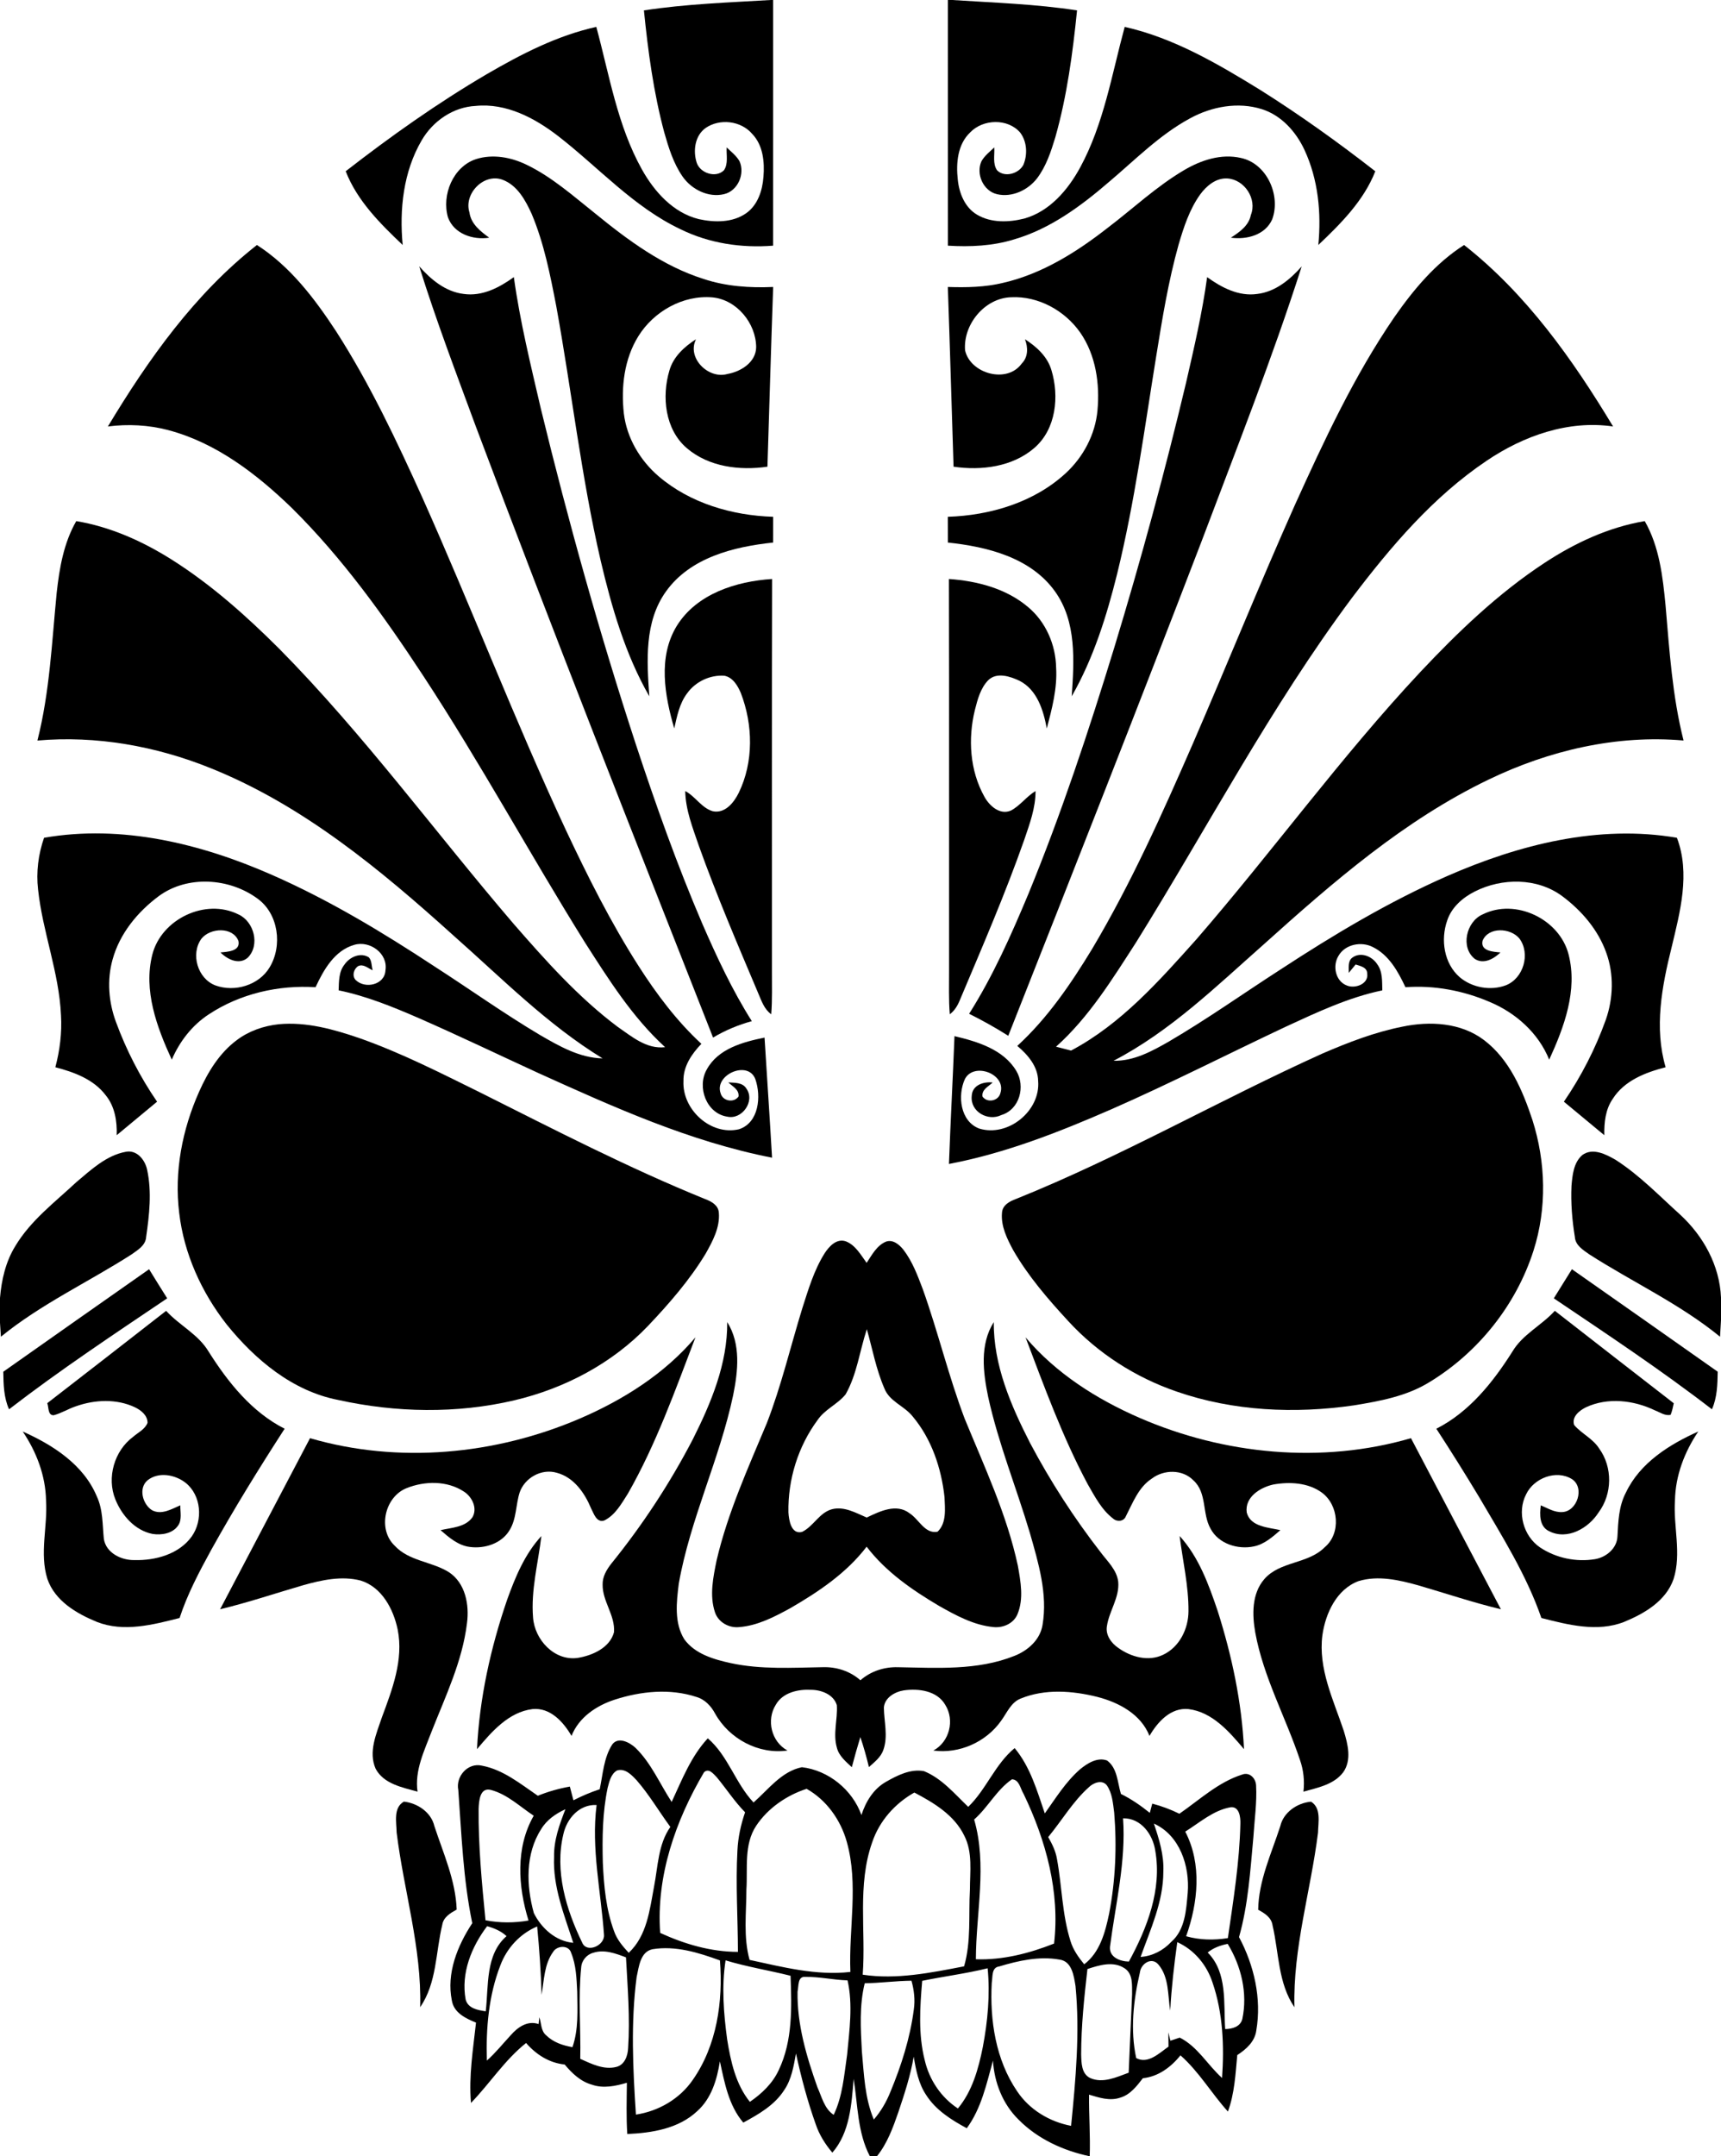 <?xml version="1.0" encoding="UTF-8" ?>
<!DOCTYPE svg PUBLIC "-//W3C//DTD SVG 1.1//EN" "http://www.w3.org/Graphics/SVG/1.1/DTD/svg11.dtd">
<svg width="575pt" height="720pt" viewBox="0 0 575 720" version="1.1" xmlns="http://www.w3.org/2000/svg">
<g id="#000000ff">
<path fill="#000000" opacity="1.00" d=" M 257.52 0.00 L 258.31 0.00 C 258.30 27.34 258.32 54.69 258.30 82.03 C 247.74 82.87 236.92 81.26 227.38 76.55 C 211.70 69.14 200.03 55.93 186.51 45.46 C 178.68 39.41 169.14 34.34 158.93 35.37 C 151.40 35.73 144.61 40.44 140.88 46.87 C 134.76 57.32 133.41 69.93 134.54 81.81 C 127.00 74.64 119.35 67.06 115.50 57.18 C 130.57 45.48 146.18 34.41 162.66 24.75 C 174.15 18.07 186.16 11.87 199.23 8.98 C 203.59 25.04 206.26 41.88 214.47 56.58 C 218.63 64.02 224.91 71.06 233.49 73.17 C 238.69 74.31 244.67 74.40 249.23 71.25 C 253.16 68.53 254.74 63.62 255.08 59.05 C 255.49 54.06 254.95 48.46 251.29 44.68 C 247.53 40.30 240.48 39.49 235.76 42.73 C 232.14 45.30 231.48 50.44 232.80 54.41 C 234.01 57.86 239.21 59.55 241.89 56.84 C 243.39 54.63 242.62 51.74 242.79 49.22 C 244.29 50.68 246.03 51.99 247.08 53.84 C 248.98 58.04 246.51 63.77 241.91 64.83 C 236.66 66.08 231.07 63.27 228.06 58.96 C 225.00 54.55 223.40 49.35 221.94 44.24 C 218.36 30.91 216.52 17.18 215.14 3.47 C 229.16 1.33 243.38 0.84 257.52 0.00 Z" />
<path fill="#000000" opacity="1.00" d=" M 316.69 0.00 L 318.14 0.00 C 332.06 0.91 346.05 1.34 359.85 3.47 C 358.40 17.73 356.51 32.02 352.59 45.84 C 351.14 50.61 349.55 55.50 346.51 59.52 C 343.46 63.49 338.13 66.00 333.15 64.85 C 328.52 63.81 325.99 58.07 327.91 53.85 C 328.95 52.00 330.68 50.68 332.19 49.22 C 332.37 51.74 331.59 54.65 333.13 56.87 C 335.64 59.38 340.37 58.02 341.92 55.04 C 343.37 51.60 343.14 47.23 340.81 44.22 C 336.67 39.48 328.47 39.72 324.18 44.18 C 319.92 48.18 319.39 54.47 320.00 59.95 C 320.45 64.48 322.34 69.26 326.42 71.68 C 331.13 74.48 337.05 74.28 342.21 72.98 C 350.71 70.59 356.80 63.42 360.88 55.94 C 368.80 41.37 371.47 24.81 375.77 8.98 C 392.15 12.67 406.83 21.28 420.99 29.99 C 434.30 38.36 447.10 47.53 459.50 57.19 C 455.62 67.06 447.99 74.65 440.46 81.81 C 441.50 71.10 440.43 59.95 435.86 50.11 C 433.04 44.03 428.17 38.54 421.63 36.46 C 413.65 33.93 404.83 35.56 397.60 39.52 C 387.45 45.00 379.32 53.32 370.59 60.69 C 361.21 68.77 350.94 76.39 338.90 79.91 C 331.74 82.14 324.15 82.49 316.70 82.03 C 316.68 54.69 316.70 27.34 316.69 0.00 Z" />
<path fill="#000000" opacity="1.00" d=" M 159.08 53.12 C 164.68 51.35 170.81 52.51 175.99 55.04 C 184.47 59.14 191.55 65.48 198.87 71.29 C 209.81 80.21 221.46 88.85 235.08 93.15 C 242.56 95.63 250.49 96.17 258.32 95.82 C 257.61 115.82 257.04 135.82 256.41 155.83 C 247.14 157.19 236.79 155.91 229.46 149.63 C 222.16 143.37 221.04 132.42 223.67 123.66 C 225.00 119.07 228.65 115.77 232.55 113.27 C 229.37 119.56 236.75 126.73 243.07 124.87 C 247.53 124.09 252.58 120.96 252.64 115.92 C 252.58 107.94 246.17 100.08 238.05 99.30 C 228.21 98.44 218.43 103.97 213.29 112.25 C 208.53 119.88 207.47 129.25 208.43 138.04 C 209.41 146.21 213.84 153.71 220.04 159.03 C 230.59 168.05 244.63 172.13 258.32 172.56 C 258.31 175.42 258.30 178.29 258.31 181.16 C 245.17 182.54 230.60 186.15 222.50 197.51 C 215.23 207.63 216.11 220.72 216.94 232.50 C 208.89 218.48 204.36 202.80 200.68 187.16 C 194.19 159.13 191.00 130.49 185.85 102.22 C 183.83 91.79 181.77 81.24 177.63 71.41 C 175.56 66.86 172.84 61.86 167.89 60.01 C 161.62 57.72 154.86 64.72 156.85 70.94 C 157.36 74.80 160.53 77.24 163.45 79.37 C 158.04 80.21 151.70 78.11 149.68 72.61 C 147.49 65.12 151.36 55.63 159.08 53.12 Z" />
<path fill="#000000" opacity="1.00" d=" M 395.70 56.76 C 401.33 53.46 408.03 51.24 414.58 52.74 C 423.27 54.57 428.01 65.26 425.05 73.25 C 422.70 78.51 416.52 80.08 411.25 79.37 C 414.09 77.52 417.23 75.38 417.92 71.79 C 420.08 66.40 415.76 59.91 410.05 59.59 C 406.24 59.38 403.08 62.07 400.96 64.97 C 397.41 69.94 395.50 75.84 393.79 81.64 C 390.37 93.83 388.33 106.34 386.32 118.82 C 382.38 143.12 379.14 167.58 373.27 191.52 C 369.75 205.68 365.35 219.78 358.07 232.50 C 358.87 220.71 359.76 207.61 352.48 197.48 C 344.37 186.15 329.81 182.54 316.69 181.16 C 316.69 178.29 316.69 175.42 316.67 172.56 C 330.83 172.10 345.44 167.77 356.03 158.04 C 361.92 152.63 365.93 145.10 366.67 137.10 C 367.49 128.13 366.14 118.58 360.91 111.04 C 355.77 103.71 346.93 98.81 337.88 99.25 C 329.02 99.47 321.74 108.34 322.44 116.99 C 324.18 124.77 336.45 128.24 341.36 121.40 C 343.56 119.19 343.50 116.01 342.45 113.28 C 346.33 115.76 349.96 119.05 351.30 123.62 C 353.94 132.34 352.86 143.25 345.63 149.53 C 338.31 155.90 327.89 157.20 318.59 155.83 C 317.95 135.82 317.38 115.82 316.68 95.82 C 322.86 96.02 329.12 95.92 335.16 94.44 C 348.14 91.45 359.66 84.22 370.04 76.11 C 378.57 69.64 386.43 62.20 395.70 56.76 Z" />
<path fill="#000000" opacity="1.00" d=" M 36.05 142.40 C 49.55 119.97 65.07 98.10 85.84 81.81 C 96.99 88.96 105.14 99.72 112.31 110.65 C 123.55 128.15 132.45 147.01 141.01 165.92 C 157.50 202.74 171.94 240.45 189.00 277.02 C 196.33 292.60 204.07 308.05 213.37 322.58 C 219.38 331.96 226.13 340.96 234.34 348.54 C 231.09 351.91 228.22 356.12 228.35 361.00 C 227.90 370.48 237.47 379.30 246.92 377.06 C 253.59 374.86 254.37 366.07 252.37 360.34 C 249.94 353.88 238.62 358.83 240.75 365.00 C 241.42 367.67 245.14 368.39 246.75 366.14 C 247.02 363.80 244.74 362.79 243.34 361.42 C 245.48 361.57 248.14 361.38 249.40 363.53 C 252.35 367.69 247.92 373.97 242.99 372.86 C 236.02 371.81 232.78 362.99 236.12 357.14 C 239.88 350.17 248.23 347.92 255.44 346.46 C 256.27 359.83 257.18 373.19 257.95 386.56 C 230.63 381.23 205.09 369.70 179.88 358.30 C 166.63 352.21 153.47 345.90 140.11 340.04 C 131.38 336.24 122.50 332.61 113.14 330.68 C 113.25 327.74 113.15 324.50 115.10 322.07 C 116.80 319.56 120.47 317.87 123.25 319.68 C 124.28 320.83 124.08 322.56 124.52 323.97 C 122.98 323.36 121.46 321.76 119.69 322.58 C 118.18 323.51 117.53 325.87 118.84 327.24 C 121.97 330.31 128.54 328.87 128.78 324.03 C 129.71 318.39 123.61 313.97 118.40 315.48 C 111.79 317.34 108.13 323.82 105.43 329.64 C 93.02 328.84 80.19 331.81 69.77 338.69 C 64.19 342.33 60.01 347.75 57.39 353.83 C 52.41 342.99 47.84 330.74 50.90 318.72 C 53.92 306.88 68.64 299.83 79.66 305.33 C 84.89 307.68 86.96 315.60 82.77 319.78 C 79.91 322.29 75.96 320.36 73.67 318.03 C 75.96 317.80 80.42 317.66 79.66 314.17 C 77.77 309.38 70.27 309.78 67.33 313.40 C 63.56 318.52 66.03 326.82 72.01 329.05 C 78.41 331.37 86.49 328.99 90.06 323.04 C 94.47 315.80 93.07 305.07 85.98 300.01 C 76.61 293.14 62.62 292.19 53.06 299.21 C 45.95 304.49 39.98 311.75 37.61 320.40 C 35.69 327.24 36.29 334.63 38.75 341.26 C 42.20 350.65 46.81 359.61 52.48 367.86 C 47.98 371.59 43.49 375.32 38.99 379.05 C 39.14 374.37 38.37 369.43 35.31 365.70 C 31.28 360.37 24.72 357.98 18.49 356.36 C 20.00 350.71 20.72 344.85 20.38 339.02 C 19.74 324.70 14.23 311.19 12.72 297.01 C 12.04 291.18 12.80 285.27 14.72 279.74 C 40.66 275.22 67.13 281.69 90.86 292.13 C 109.96 300.51 127.87 311.32 145.26 322.76 C 157.01 330.33 168.40 338.46 180.42 345.60 C 186.87 349.32 193.66 353.25 201.33 353.40 C 182.88 342.13 167.63 326.61 151.51 312.38 C 127.13 290.38 101.23 268.89 70.45 256.52 C 52.17 249.13 32.20 245.55 12.50 247.27 C 16.61 231.13 17.32 214.44 18.94 197.94 C 19.85 189.70 21.28 181.29 25.48 174.00 C 36.84 175.89 47.51 180.67 57.21 186.76 C 70.48 195.11 82.25 205.61 93.33 216.66 C 121.64 245.31 145.42 277.93 171.59 308.46 C 182.29 320.73 193.24 333.02 206.32 342.83 C 211.10 346.11 215.98 350.38 222.22 349.66 C 211.27 339.66 203.32 326.99 195.38 314.61 C 177.02 285.17 160.45 254.64 141.39 225.63 C 128.35 205.77 114.39 186.30 97.44 169.56 C 85.71 158.23 72.20 147.84 56.19 143.61 C 49.63 141.88 42.77 141.55 36.05 142.40 Z" />
<path fill="#000000" opacity="1.00" d=" M 465.90 105.84 C 472.30 96.67 479.64 87.88 489.16 81.81 C 509.92 98.10 525.44 119.98 538.94 142.40 C 523.97 140.21 509.00 145.54 496.71 153.84 C 478.77 165.89 464.60 182.60 451.65 199.69 C 424.57 236.00 403.49 276.23 379.61 314.61 C 371.66 326.91 363.84 339.65 352.83 349.50 C 354.50 349.93 356.18 350.36 357.86 350.79 C 374.55 341.95 387.27 327.56 399.70 313.68 C 425.13 284.36 447.93 252.81 474.48 224.45 C 487.10 211.04 500.51 198.15 515.97 188.00 C 526.14 181.31 537.44 176.03 549.52 174.00 C 554.41 182.54 555.54 192.49 556.47 202.10 C 557.77 217.23 558.75 232.49 562.49 247.26 C 540.09 245.29 517.50 250.58 497.37 260.30 C 469.19 273.83 445.37 294.54 422.30 315.27 C 406.43 329.29 391.01 344.35 372.05 354.20 C 378.85 354.33 384.92 350.99 390.63 347.72 C 403.36 340.27 415.39 331.73 427.78 323.75 C 445.63 312.08 464.02 301.08 483.59 292.49 C 507.50 282.02 534.11 275.24 560.27 279.74 C 564.81 291.69 561.32 304.50 558.48 316.39 C 555.24 329.38 552.63 343.20 556.50 356.36 C 549.82 358.07 542.71 360.80 538.85 366.89 C 536.37 370.43 535.94 374.85 536.01 379.05 C 531.50 375.32 527.01 371.58 522.51 367.86 C 528.31 359.39 533.03 350.19 536.50 340.54 C 539.03 333.36 539.28 325.31 536.66 318.11 C 533.93 310.45 528.41 304.03 521.94 299.22 C 513.57 293.02 501.77 293.09 492.70 297.70 C 488.66 299.74 484.95 302.98 483.51 307.39 C 481.27 313.77 482.43 321.74 487.72 326.31 C 491.86 329.80 498.00 330.89 503.08 329.01 C 509.01 326.72 511.42 318.45 507.64 313.37 C 504.68 309.79 497.31 309.40 495.34 314.11 C 494.51 317.62 499.01 317.81 501.32 318.03 C 499.11 320.16 495.72 322.10 492.75 320.19 C 487.86 316.33 489.90 307.73 495.33 305.34 C 506.34 299.82 521.06 306.87 524.08 318.70 C 527.16 330.72 522.58 342.98 517.60 353.83 C 514.00 344.91 506.41 338.17 497.64 334.52 C 488.84 330.75 479.14 328.93 469.57 329.64 C 467.12 324.42 464.08 318.90 458.70 316.24 C 454.87 314.24 449.39 315.28 447.19 319.18 C 445.14 322.49 446.17 327.66 450.05 329.09 C 452.75 330.19 457.28 328.59 456.80 325.12 C 456.79 322.96 454.54 322.58 452.93 322.05 C 452.35 322.75 451.19 324.16 450.61 324.86 C 450.72 323.17 450.22 321.01 451.77 319.80 C 454.50 317.72 458.40 319.25 460.11 321.92 C 462.01 324.43 461.74 327.72 461.84 330.69 C 450.58 333.03 440.12 337.97 429.74 342.75 C 410.25 351.92 391.06 361.73 371.33 370.39 C 353.82 378.02 335.89 385.08 317.05 388.65 C 317.58 374.42 318.35 360.20 318.90 345.97 C 326.56 347.79 335.25 350.39 339.55 357.57 C 342.68 362.76 340.67 370.49 334.56 372.32 C 330.08 374.53 324.11 371.19 324.66 365.96 C 324.81 362.31 328.58 361.11 331.65 361.45 C 330.25 362.82 327.91 363.80 328.26 366.16 C 329.88 368.40 333.60 367.64 334.25 364.97 C 336.29 358.58 325.29 354.50 322.36 360.35 C 319.87 365.84 320.82 374.43 327.16 376.83 C 336.75 379.79 347.69 370.96 346.85 360.93 C 346.77 356.07 343.40 352.20 339.89 349.23 C 350.00 339.97 357.79 328.53 364.87 316.88 C 377.90 295.00 388.32 271.71 398.50 248.41 C 410.01 221.87 420.84 195.05 432.62 168.64 C 442.41 147.06 452.46 125.43 465.90 105.84 Z" />
<path fill="#000000" opacity="1.00" d=" M 140.07 88.93 C 143.98 93.35 148.86 97.43 154.93 98.15 C 161.08 99.04 166.85 96.02 171.68 92.53 C 173.74 107.40 177.34 121.98 180.73 136.58 C 189.89 174.22 200.33 211.56 212.39 248.38 C 219.07 268.64 226.21 288.76 234.62 308.37 C 239.48 319.55 244.66 330.64 251.19 340.97 C 246.65 342.22 242.28 344.03 238.24 346.45 C 211.47 278.50 184.60 210.58 158.91 142.22 C 152.39 124.54 145.68 106.92 140.07 88.93 Z" />
<path fill="#000000" opacity="1.00" d=" M 434.91 88.95 C 425.00 119.91 412.99 150.14 401.53 180.55 C 380.33 235.79 358.63 290.84 336.87 345.86 C 332.64 343.18 328.27 340.74 323.79 338.51 C 331.75 325.94 337.81 312.29 343.55 298.59 C 354.61 271.68 363.77 244.03 372.29 216.22 C 381.19 186.99 389.21 157.49 396.28 127.77 C 398.95 116.10 401.70 104.41 403.31 92.54 C 408.14 96.03 413.91 99.05 420.07 98.15 C 426.13 97.43 431.01 93.36 434.91 88.95 Z" />
<path fill="#000000" opacity="1.00" d=" M 226.07 209.07 C 232.70 198.27 245.96 194.10 257.96 193.33 C 257.85 236.89 257.94 280.46 257.91 324.03 C 257.88 328.91 258.07 333.79 257.67 338.67 C 255.34 337.00 254.43 334.21 253.35 331.70 C 246.45 315.38 239.46 299.08 233.48 282.39 C 231.46 276.46 229.06 270.50 228.94 264.14 C 232.34 265.92 234.38 269.77 238.12 270.87 C 242.23 271.75 245.20 267.99 246.81 264.75 C 251.85 254.40 251.60 241.99 247.51 231.38 C 246.46 228.93 244.85 226.17 242.01 225.63 C 237.22 225.30 232.37 227.60 229.58 231.50 C 227.00 234.89 226.20 239.17 225.27 243.22 C 222.06 232.23 219.78 219.43 226.07 209.07 Z" />
<path fill="#000000" opacity="1.00" d=" M 317.04 193.33 C 326.44 193.99 336.14 196.48 343.46 202.68 C 349.41 207.62 352.73 215.28 352.86 222.96 C 353.28 229.87 351.48 236.62 349.74 243.24 C 348.61 237.17 346.54 230.35 340.63 227.32 C 337.48 225.83 333.01 224.34 330.16 227.14 C 327.58 229.82 326.61 233.56 325.72 237.06 C 323.36 246.66 324.02 257.34 328.92 266.07 C 330.58 269.08 334.09 272.25 337.75 270.65 C 340.87 269.01 342.95 265.94 345.98 264.14 C 346.01 269.77 344.01 275.10 342.23 280.36 C 335.86 298.47 328.23 316.09 320.77 333.76 C 320.02 335.64 319.00 337.44 317.33 338.67 C 316.92 333.79 317.12 328.89 317.09 324.00 C 317.05 280.44 317.15 236.89 317.04 193.33 Z" />
<path fill="#000000" opacity="1.00" d=" M 93.12 342.00 C 102.36 341.13 111.49 343.69 120.15 346.66 C 134.07 351.57 147.24 358.29 160.45 364.80 C 185.25 377.21 209.93 389.97 235.65 400.40 C 237.71 401.17 240.00 402.43 240.17 404.91 C 240.59 409.87 238.09 414.47 235.73 418.66 C 230.41 427.42 223.64 435.20 216.61 442.62 C 204.63 455.21 188.67 463.62 171.83 467.58 C 152.55 472.10 132.26 471.71 112.97 467.45 C 97.75 464.50 85.23 454.01 75.73 442.24 C 67.32 431.51 61.46 418.60 59.87 405.00 C 58.16 391.23 60.89 377.17 66.51 364.56 C 69.42 358.00 73.31 351.58 79.18 347.25 C 83.22 344.22 88.13 342.54 93.12 342.00 Z" />
<path fill="#000000" opacity="1.00" d=" M 468.51 342.82 C 477.70 340.88 488.09 341.43 495.82 347.29 C 504.36 353.76 508.71 364.08 511.99 373.95 C 516.48 388.02 516.88 403.47 512.36 417.58 C 506.55 435.78 493.85 451.64 477.54 461.53 C 469.92 466.23 460.96 467.86 452.26 469.27 C 432.57 472.12 412.05 471.21 393.15 464.66 C 379.38 459.95 366.75 451.85 356.90 441.11 C 350.12 433.77 343.52 426.12 338.51 417.43 C 336.46 413.62 334.38 409.43 334.77 404.99 C 334.90 402.40 337.30 401.13 339.43 400.35 C 374.54 386.25 407.40 367.32 441.84 351.78 C 450.45 348.07 459.28 344.65 468.51 342.82 Z" />
<path fill="#000000" opacity="1.00" d=" M 25.57 394.67 C 30.48 390.56 35.52 385.78 42.04 384.59 C 45.80 383.86 48.53 387.38 49.18 390.70 C 50.75 398.03 49.89 405.65 48.83 413.00 C 48.67 415.91 45.93 417.43 43.83 418.94 C 29.39 428.17 13.65 435.46 0.30 446.34 C 0.23 445.18 0.08 442.85 0.00 441.69 L 0.00 433.40 C 0.50 427.38 1.89 421.30 5.09 416.11 C 10.23 407.50 18.36 401.41 25.57 394.67 Z" />
<path fill="#000000" opacity="1.00" d=" M 528.67 385.67 C 532.14 383.14 536.53 385.41 539.76 387.26 C 547.75 392.37 554.37 399.28 561.38 405.60 C 569.13 412.75 574.54 422.55 575.00 433.23 L 575.00 440.83 C 574.90 442.66 574.79 444.50 574.68 446.34 C 561.31 435.42 545.52 428.14 531.06 418.88 C 528.98 417.40 526.34 415.86 526.17 413.01 C 525.25 407.38 524.79 401.64 525.05 395.95 C 525.36 392.35 525.75 388.18 528.67 385.67 Z" />
<path fill="#000000" opacity="1.00" d=" M 275.50 418.50 C 277.01 416.16 279.54 413.41 282.63 414.50 C 285.85 415.77 287.60 419.03 289.55 421.68 C 291.31 419.04 292.91 415.90 295.99 414.60 C 298.32 413.75 300.45 415.57 301.82 417.27 C 304.84 421.19 306.58 425.90 308.32 430.49 C 313.41 444.74 316.93 459.51 322.29 473.67 C 328.91 489.78 336.40 505.71 340.08 522.83 C 341.01 528.11 342.09 533.82 339.96 538.96 C 338.69 542.08 335.17 543.63 331.94 543.29 C 325.37 542.67 319.43 539.43 313.78 536.24 C 304.78 530.93 295.96 524.84 289.55 516.45 C 282.83 525.25 273.48 531.52 264.01 537.00 C 258.69 539.90 253.09 542.83 246.95 543.30 C 243.51 543.66 239.94 541.65 238.86 538.30 C 236.99 532.65 238.29 526.60 239.44 520.94 C 243.17 505.06 249.95 490.14 256.22 475.15 C 261.04 462.71 264.10 449.69 268.02 436.96 C 270.05 430.65 271.94 424.16 275.50 418.50 M 289.62 443.82 C 287.22 451.05 286.33 458.89 282.52 465.59 C 279.84 468.91 275.56 470.57 273.14 474.19 C 266.63 482.98 263.21 494.09 263.42 505.00 C 263.57 507.60 264.35 512.47 267.98 511.51 C 271.82 509.66 273.74 505.05 278.01 503.93 C 282.09 502.91 285.96 505.17 289.58 506.72 C 293.91 504.65 299.51 501.88 303.92 505.31 C 307.00 507.26 309.01 512.29 313.25 511.45 C 316.34 508.50 315.71 503.74 315.57 499.88 C 314.51 490.24 311.27 480.54 304.99 473.03 C 302.21 469.45 297.17 468.01 295.47 463.57 C 292.72 457.25 291.48 450.42 289.62 443.82 Z" />
<path fill="#000000" opacity="1.00" d=" M 1.10 458.03 C 17.34 446.62 33.54 435.16 49.81 423.80 C 51.80 427.05 53.82 430.29 55.86 433.52 C 38.02 445.54 20.07 457.43 3.02 470.57 C 1.25 466.62 1.17 462.27 1.10 458.03 Z" />
<path fill="#000000" opacity="1.00" d=" M 525.19 423.80 C 541.46 435.16 557.66 446.62 573.90 458.02 C 573.82 462.27 573.74 466.62 571.97 470.57 C 554.93 457.43 536.97 445.54 519.14 433.52 C 521.17 430.29 523.19 427.05 525.19 423.80 Z" />
<path fill="#000000" opacity="1.00" d=" M 15.79 468.53 C 29.05 458.28 42.28 448.01 55.50 437.70 C 59.95 442.57 66.28 445.54 69.72 451.34 C 76.19 461.57 84.10 471.49 95.10 477.06 C 86.52 490.32 78.21 503.76 70.54 517.57 C 66.53 524.89 62.60 532.31 60.00 540.26 C 51.08 542.52 41.36 545.07 32.41 541.58 C 25.59 538.79 18.36 534.57 15.83 527.21 C 13.14 518.66 15.96 509.71 15.38 500.98 C 15.22 492.71 12.18 484.78 7.59 477.99 C 17.67 482.49 27.89 489.02 32.32 499.60 C 34.42 504.05 34.22 509.03 34.69 513.81 C 35.41 518.54 40.51 521.00 44.90 520.92 C 51.91 521.11 59.83 518.97 64.08 513.00 C 67.87 507.62 67.28 499.29 61.99 495.10 C 58.49 492.38 53.00 491.36 49.32 494.26 C 46.17 496.88 47.64 502.22 50.74 504.24 C 53.92 505.98 57.32 503.89 60.24 502.63 C 60.21 504.89 60.89 507.46 59.46 509.45 C 57.61 512.09 53.95 512.65 50.97 512.19 C 45.07 511.03 40.71 506.01 38.54 500.65 C 35.59 493.38 38.20 484.40 44.49 479.75 C 46.16 478.30 48.43 477.27 49.29 475.10 C 49.32 472.60 47.11 470.87 45.06 469.89 C 38.93 467.00 31.67 467.34 25.38 469.56 C 22.83 470.40 20.53 471.88 17.93 472.56 C 15.91 472.60 16.33 469.86 15.79 468.53 Z" />
<path fill="#000000" opacity="1.00" d=" M 505.27 451.36 C 508.70 445.54 515.05 442.58 519.48 437.69 C 532.71 448.01 545.97 458.28 559.22 468.56 C 558.93 469.85 558.69 471.18 558.16 472.42 C 556.28 472.84 554.62 471.57 552.95 470.94 C 545.86 467.52 537.15 466.50 529.86 469.91 C 527.70 470.97 525.03 473.09 525.94 475.82 C 528.43 478.74 532.21 480.35 534.30 483.68 C 538.83 489.89 538.70 498.86 534.11 505.00 C 530.74 510.28 523.69 514.38 517.56 511.27 C 514.28 509.70 514.38 505.70 514.79 502.64 C 517.08 503.58 519.35 505.05 521.94 504.89 C 526.96 504.70 529.55 496.72 525.21 493.89 C 519.96 490.63 512.45 493.55 509.89 498.96 C 506.78 504.94 508.97 512.89 514.50 516.67 C 519.84 520.24 526.59 521.66 532.92 520.61 C 536.64 519.98 540.21 517.03 540.40 513.07 C 540.66 508.06 540.84 502.87 543.25 498.33 C 547.97 488.43 557.73 482.32 567.41 477.99 C 562.81 484.79 559.77 492.72 559.62 501.00 C 559.03 509.74 561.87 518.71 559.15 527.26 C 556.60 534.60 549.38 538.79 542.59 541.58 C 533.64 545.06 523.91 542.53 514.99 540.26 C 510.01 525.86 501.81 512.89 494.15 499.82 C 489.53 492.15 484.78 484.56 479.89 477.06 C 490.89 471.49 498.79 461.58 505.27 451.36 Z" />
<path fill="#000000" opacity="1.00" d=" M 242.97 441.45 C 247.59 448.78 246.58 457.82 244.95 465.89 C 240.42 487.28 230.61 507.20 226.79 528.76 C 226.02 534.91 225.19 541.85 228.64 547.38 C 232.22 552.28 238.46 554.08 244.12 555.32 C 254.25 557.51 264.68 556.85 274.96 556.68 C 279.52 556.55 284.03 558.01 287.47 561.05 C 290.93 558.02 295.43 556.56 300.01 556.69 C 313.00 556.91 326.57 557.85 338.90 552.92 C 343.40 551.16 347.52 547.56 348.32 542.58 C 350.08 532.22 346.95 521.88 344.13 512.00 C 339.60 496.78 333.57 482.00 330.16 466.46 C 328.45 458.22 327.30 448.96 332.03 441.45 C 331.91 455.80 337.74 469.28 344.15 481.82 C 350.95 494.65 358.86 506.90 367.77 518.36 C 370.04 521.39 373.15 524.22 373.61 528.18 C 374.07 533.44 370.58 537.91 369.83 542.97 C 369.31 545.94 371.29 548.67 373.65 550.26 C 377.87 553.29 383.70 554.90 388.60 552.54 C 394.06 549.98 397.05 543.88 397.08 538.02 C 397.15 529.55 395.17 521.25 394.12 512.88 C 400.54 519.92 403.83 529.05 406.84 537.92 C 411.58 552.86 414.89 568.36 415.63 584.05 C 410.71 578.25 405.09 571.66 397.06 570.67 C 391.13 570.10 386.76 574.97 384.05 579.63 C 381.20 572.38 373.82 568.46 366.65 566.61 C 358.32 564.53 349.15 563.84 341.04 567.15 C 337.75 568.43 336.45 571.91 334.50 574.55 C 329.48 581.68 320.52 585.69 311.84 584.52 C 317.22 581.64 319.04 574.40 315.82 569.26 C 313.09 564.52 306.89 563.73 301.96 564.43 C 298.98 564.90 295.56 566.86 295.31 570.17 C 295.36 574.85 296.76 579.69 295.15 584.27 C 294.32 586.74 292.17 588.37 290.31 590.04 C 289.51 586.66 288.56 583.31 287.45 580.02 C 286.43 583.35 285.49 586.70 284.60 590.08 C 282.61 588.21 280.31 586.35 279.61 583.58 C 278.24 578.90 279.91 574.08 279.59 569.36 C 278.51 565.81 274.48 564.28 271.07 564.24 C 266.69 564.00 261.55 565.10 259.21 569.21 C 255.97 574.33 257.72 581.62 263.11 584.51 C 253.45 585.89 243.64 580.61 238.93 572.19 C 237.56 569.63 235.48 567.41 232.62 566.60 C 223.81 563.72 214.13 564.70 205.43 567.51 C 199.28 569.49 193.40 573.42 190.95 579.63 C 188.24 574.97 183.87 570.10 177.93 570.67 C 169.91 571.66 164.28 578.24 159.37 584.05 C 160.20 567.05 163.91 550.25 169.43 534.18 C 172.16 526.58 175.34 518.90 180.88 512.89 C 179.81 521.93 177.34 530.95 178.10 540.12 C 178.63 547.48 185.17 554.64 192.94 553.60 C 197.86 552.81 203.73 550.26 205.14 545.02 C 205.59 539.39 201.24 534.68 201.34 529.07 C 201.28 526.46 202.66 524.14 204.20 522.16 C 214.65 509.25 223.83 495.29 231.49 480.56 C 237.61 468.38 243.09 455.31 242.97 441.45 Z" />
<path fill="#000000" opacity="1.00" d=" M 193.64 473.70 C 208.21 467.44 222.04 458.74 232.36 446.54 C 225.58 464.24 219.21 482.25 209.77 498.75 C 207.64 502.07 205.57 505.90 201.89 507.70 C 199.28 508.55 198.39 505.35 197.47 503.62 C 195.32 498.47 191.71 493.27 186.03 491.77 C 180.97 490.26 175.31 493.43 173.62 498.34 C 172.29 502.50 172.60 507.22 170.19 511.03 C 167.53 515.41 161.91 517.18 157.02 516.54 C 153.10 516.07 150.05 513.40 147.19 510.93 C 150.85 510.07 155.40 510.01 157.82 506.66 C 159.64 503.63 157.71 499.77 154.98 498.04 C 149.39 494.35 141.88 494.47 135.82 496.91 C 128.55 499.82 126.09 510.58 131.83 516.08 C 136.62 521.31 144.25 521.37 149.98 524.96 C 155.51 528.60 156.85 535.86 156.02 542.01 C 154.49 554.69 148.86 566.33 144.23 578.09 C 141.79 584.54 138.49 591.14 139.50 598.25 C 134.43 596.81 128.23 595.70 125.51 590.61 C 123.00 584.97 125.77 578.86 127.59 573.44 C 131.05 564.12 134.90 554.18 132.86 544.08 C 131.44 537.27 127.58 529.96 120.52 527.76 C 114.15 526.10 107.49 527.58 101.30 529.31 C 92.05 532.00 82.91 535.09 73.54 537.34 C 83.57 518.31 93.56 499.26 103.58 480.22 C 133.15 488.83 165.48 485.77 193.64 473.70 Z" />
<path fill="#000000" opacity="1.00" d=" M 342.64 446.55 C 352.80 458.56 366.37 467.18 380.69 473.41 C 409.01 485.72 441.61 488.89 471.42 480.22 C 481.44 499.26 491.42 518.31 501.46 537.34 C 492.13 535.10 483.04 532.03 473.84 529.35 C 467.43 527.57 460.48 525.96 453.93 527.93 C 446.58 530.64 442.88 538.66 441.83 545.95 C 440.35 557.16 445.52 567.61 448.97 577.95 C 450.31 582.36 451.69 587.70 448.76 591.80 C 445.62 595.92 440.20 596.93 435.49 598.24 C 435.90 594.64 435.52 591.00 434.31 587.60 C 429.55 573.38 422.12 560.01 419.40 545.15 C 418.34 539.18 418.19 532.21 422.37 527.33 C 427.61 521.22 437.01 522.30 442.61 516.62 C 448.13 512.00 447.28 502.48 441.60 498.36 C 437.01 495.04 430.88 494.73 425.48 495.68 C 421.09 496.62 415.83 499.87 416.54 505.04 C 417.81 509.87 423.81 510.00 427.79 510.93 C 425.16 513.18 422.45 515.64 418.94 516.35 C 413.58 517.50 407.11 515.49 404.45 510.42 C 401.58 505.37 403.34 498.44 398.71 494.29 C 395.07 490.55 388.82 490.65 384.80 493.73 C 380.36 496.64 378.50 501.77 376.17 506.27 C 375.51 508.02 373.29 508.24 371.97 507.12 C 368.08 504.18 365.80 499.71 363.41 495.58 C 355.03 479.89 348.94 463.14 342.64 446.55 Z" />
<path fill="#000000" opacity="1.00" d=" M 204.56 582.48 C 206.59 579.75 210.42 581.83 212.36 583.64 C 217.58 588.75 220.46 595.64 224.41 601.68 C 227.84 594.29 230.86 586.49 236.48 580.43 C 243.28 586.27 245.68 595.41 251.77 601.86 C 256.71 597.50 261.15 591.45 267.92 590.08 C 276.80 591.12 284.80 597.62 287.81 606.05 C 289.25 601.59 291.82 597.34 296.00 594.97 C 299.79 592.81 304.23 590.54 308.71 591.40 C 314.69 593.82 318.93 598.97 323.49 603.32 C 329.55 597.47 332.44 589.10 339.00 583.70 C 344.23 589.96 346.48 597.93 349.08 605.51 C 352.72 600.41 356.07 594.96 360.83 590.80 C 363.27 588.79 366.62 586.65 369.88 587.84 C 373.35 590.38 373.36 595.22 374.51 599.01 C 377.98 600.71 381.16 602.91 384.16 605.33 C 384.37 604.56 384.78 603.01 384.98 602.24 C 388.10 603.06 391.14 604.19 394.04 605.62 C 400.80 600.95 407.07 595.04 415.04 592.53 C 417.52 591.60 419.59 593.82 419.67 596.19 C 419.98 601.96 419.12 607.72 418.76 613.48 C 417.73 624.65 417.04 635.96 413.97 646.81 C 419.01 656.23 421.57 667.36 419.74 677.98 C 419.26 681.70 416.36 684.28 413.38 686.20 C 412.79 692.54 412.48 699.02 410.26 705.06 C 404.76 698.98 400.60 691.76 394.41 686.30 C 391.22 690.23 387.01 693.40 381.84 693.93 C 379.80 696.56 377.62 699.46 374.26 700.42 C 370.80 701.61 367.19 700.42 363.86 699.41 C 363.79 706.27 364.32 713.12 364.08 719.99 C 355.27 718.13 346.69 714.22 340.31 707.75 C 335.02 702.58 332.20 695.36 331.76 688.04 C 329.62 695.82 327.87 704.00 323.01 710.63 C 317.86 707.85 312.66 704.59 309.45 699.55 C 306.88 695.75 306.02 691.16 305.28 686.73 C 304.20 693.05 302.20 699.16 300.16 705.22 C 298.37 710.40 296.46 715.68 292.98 720.00 L 290.64 720.00 C 286.46 712.03 286.60 702.80 285.21 694.13 C 284.51 702.62 283.96 712.04 278.10 718.78 C 275.73 715.99 273.75 712.86 272.57 709.38 C 269.81 701.65 267.69 693.69 265.94 685.67 C 265.17 689.90 264.47 694.33 261.97 697.95 C 258.75 702.96 253.44 705.98 248.34 708.75 C 243.45 703.04 242.08 695.41 240.52 688.30 C 239.56 694.36 237.70 700.67 232.97 704.90 C 226.73 710.79 217.83 712.20 209.58 712.56 C 209.21 706.86 209.39 701.15 209.45 695.45 C 205.67 696.55 201.58 697.44 197.75 696.08 C 193.98 695.04 191.10 692.27 188.66 689.35 C 183.51 688.84 179.10 686.01 175.77 682.17 C 168.61 687.85 163.67 695.67 157.36 702.18 C 156.58 693.20 158.07 684.26 159.04 675.36 C 155.60 673.97 151.64 672.10 150.97 668.00 C 149.10 658.91 152.84 649.66 157.79 642.16 C 154.74 627.54 154.21 612.55 153.12 597.70 C 152.19 593.19 156.30 588.46 160.99 589.56 C 168.10 590.89 173.86 595.63 179.69 599.61 C 183.15 598.22 186.73 597.20 190.39 596.55 C 190.79 598.07 191.19 599.60 191.59 601.13 C 194.42 599.68 197.35 598.43 200.37 597.44 C 201.44 592.40 201.71 586.91 204.56 582.48 M 206.17 591.16 C 204.10 592.33 203.58 594.88 203.01 597.00 C 201.30 605.21 201.19 613.66 201.41 622.01 C 201.77 629.71 202.46 637.54 205.16 644.82 C 206.12 647.62 208.07 649.90 210.06 652.05 C 216.15 646.38 217.08 637.68 218.52 629.96 C 219.84 623.22 219.88 615.84 223.97 610.02 C 220.18 604.86 216.93 599.29 212.72 594.46 C 211.03 592.68 208.91 590.36 206.17 591.16 M 235.22 591.77 C 225.71 607.88 219.20 626.46 220.57 645.41 C 228.72 649.15 237.51 651.74 246.55 651.74 C 246.53 640.46 245.76 629.18 246.38 617.91 C 246.58 613.54 247.52 609.25 248.94 605.13 C 245.40 601.54 242.68 597.29 239.47 593.43 C 238.38 592.35 236.85 590.24 235.22 591.77 M 325.47 607.55 C 329.89 622.77 326.08 638.70 326.05 654.21 C 335.04 654.52 343.86 652.25 352.17 648.97 C 354.19 631.71 349.44 614.49 342.01 599.03 C 340.91 597.31 340.59 594.21 338.10 594.12 C 332.99 597.63 330.10 603.47 325.47 607.55 M 363.83 596.73 C 358.45 601.53 354.78 607.88 350.21 613.41 C 351.52 615.68 352.70 618.08 353.14 620.70 C 354.82 629.82 354.85 639.26 357.67 648.16 C 358.55 651.06 360.33 653.56 362.24 655.89 C 367.52 651.89 369.26 645.18 370.56 639.02 C 372.70 627.91 373.18 616.49 372.26 605.22 C 371.84 602.14 371.63 598.80 369.83 596.17 C 368.27 594.13 365.36 595.24 363.83 596.73 M 252.65 609.63 C 248.48 615.94 249.84 623.80 249.38 630.92 C 249.37 638.74 248.31 646.77 250.44 654.42 C 261.46 656.80 272.77 659.75 284.12 658.44 C 283.53 643.97 286.92 629.17 282.91 614.97 C 280.87 607.69 276.14 601.03 269.50 597.30 C 262.84 599.44 256.56 603.76 252.65 609.63 M 159.91 603.99 C 159.80 616.41 161.00 628.83 162.21 641.19 C 166.96 642.11 171.83 642.11 176.59 641.28 C 173.06 629.92 172.21 616.93 178.32 606.28 C 173.68 603.22 169.48 599.10 163.98 597.66 C 160.27 596.74 160.01 601.49 159.91 603.99 M 291.40 615.18 C 286.37 629.40 289.33 644.65 288.24 659.36 C 299.53 661.07 311.02 658.71 322.11 656.57 C 324.52 648.25 323.58 639.51 324.06 630.98 C 324.06 624.95 325.04 618.49 322.16 612.92 C 318.83 606.04 312.00 601.97 305.49 598.54 C 298.99 602.19 293.78 608.07 291.40 615.18 M 188.23 612.44 C 185.27 624.72 189.12 637.54 194.49 648.60 C 195.98 652.33 202.09 649.64 201.80 646.04 C 200.80 631.64 197.47 617.18 199.33 602.70 C 193.57 602.42 189.39 607.19 188.23 612.44 M 396.00 611.59 C 401.65 622.43 400.26 635.37 396.30 646.52 C 400.84 647.82 405.60 647.87 410.24 647.15 C 412.07 634.50 414.13 621.80 414.42 609.00 C 414.50 606.83 414.10 603.07 411.11 603.46 C 405.35 604.49 400.83 608.58 396.00 611.59 M 180.80 610.78 C 175.49 619.01 175.82 629.62 178.35 638.75 C 180.84 643.84 185.69 648.21 191.54 648.72 C 188.51 639.40 184.68 630.02 185.12 620.02 C 185.00 614.46 186.93 609.20 188.91 604.11 C 185.69 605.59 182.64 607.67 180.80 610.78 M 375.22 607.14 C 376.24 621.58 372.70 635.79 370.86 650.01 C 370.53 653.55 374.25 654.93 377.17 654.98 C 383.27 643.80 388.25 630.93 385.99 618.00 C 385.18 612.52 381.25 607.05 375.22 607.14 M 385.52 608.90 C 387.27 614.09 388.94 619.43 388.68 624.97 C 388.68 634.99 384.39 644.19 381.08 653.43 C 385.05 653.16 388.66 651.26 391.35 648.38 C 395.99 644.33 396.31 637.71 396.83 632.01 C 397.53 623.11 394.21 612.83 385.52 608.90 M 155.57 667.61 C 156.32 670.64 159.67 671.20 162.29 671.59 C 163.28 663.09 162.11 652.68 169.24 646.49 C 167.42 644.79 165.12 643.82 162.75 643.17 C 157.51 650.08 153.98 658.83 155.57 667.61 M 167.19 656.20 C 163.26 666.27 162.33 677.31 162.67 688.04 C 165.57 685.46 167.99 682.42 170.62 679.59 C 172.95 676.91 176.25 674.56 179.96 675.85 C 180.02 675.28 180.14 674.13 180.20 673.56 C 180.88 675.55 180.69 678.13 182.47 679.59 C 184.83 681.93 188.05 683.01 191.26 683.56 C 193.34 677.61 192.91 671.23 192.85 665.04 C 192.64 660.67 192.50 656.16 190.82 652.06 C 190.04 649.36 186.06 649.59 184.79 651.77 C 181.80 655.90 181.79 661.25 180.95 666.08 C 180.72 658.46 180.21 650.85 179.47 643.26 C 173.76 645.66 169.36 650.44 167.19 656.20 M 393.34 648.50 C 392.27 656.08 391.41 663.70 390.97 671.35 C 390.14 666.18 390.62 660.17 387.02 655.96 C 384.74 653.27 381.14 655.73 380.84 658.67 C 378.67 667.93 377.60 677.82 379.61 687.20 C 383.54 689.34 387.36 685.51 390.41 683.38 C 390.38 681.78 390.37 680.20 390.35 678.61 C 390.52 679.31 390.86 680.71 391.04 681.41 C 391.82 681.15 393.38 680.63 394.16 680.37 C 400.16 683.37 403.44 689.49 408.30 693.85 C 409.04 683.19 408.62 672.18 405.12 662.00 C 403.21 656.11 399.02 651.06 393.34 648.50 M 403.50 651.96 C 410.18 658.66 408.77 668.90 409.34 677.52 C 411.69 677.49 414.41 676.76 415.07 674.16 C 416.90 665.56 414.72 656.50 410.18 649.07 C 407.76 649.55 405.42 650.38 403.50 651.96 M 212.70 660.17 C 210.72 675.38 211.46 690.81 212.47 706.08 C 220.03 704.93 227.08 700.85 231.44 694.52 C 239.50 683.02 241.61 668.33 240.54 654.60 C 233.39 651.98 225.66 649.59 217.98 650.86 C 213.87 651.76 213.46 656.78 212.70 660.17 M 198.23 652.04 C 196.01 652.61 194.32 654.64 194.18 656.94 C 193.15 667.08 194.08 677.28 193.87 687.46 C 197.61 689.13 201.71 691.22 205.91 690.16 C 208.74 689.45 209.76 686.41 209.86 683.81 C 210.54 673.74 209.68 663.64 209.15 653.58 C 205.71 652.27 201.91 650.84 198.23 652.04 M 333.81 656.62 C 331.19 656.95 331.71 660.14 331.35 662.08 C 330.68 674.55 332.66 687.77 339.82 698.27 C 343.93 704.43 350.63 708.46 357.86 709.83 C 359.40 694.35 360.83 678.70 359.34 663.17 C 358.78 659.78 358.16 654.83 353.93 654.31 C 347.19 653.11 340.27 654.68 333.81 656.62 M 242.95 680.98 C 244.13 688.29 245.77 695.90 250.54 701.82 C 254.52 699.08 258.15 695.65 260.19 691.19 C 264.86 681.42 264.52 670.28 264.13 659.72 C 256.91 657.91 249.54 656.74 242.42 654.58 C 241.07 663.33 241.77 672.25 242.95 680.98 M 363.32 657.47 C 362.24 666.93 361.24 676.43 361.22 685.97 C 361.31 688.76 361.29 692.44 364.22 693.86 C 368.47 695.77 373.06 693.56 377.10 692.09 C 377.44 683.36 377.89 674.65 378.24 665.93 C 378.19 662.94 378.63 659.08 375.72 657.22 C 371.95 654.72 367.25 656.18 363.32 657.47 M 308.11 661.41 C 307.37 670.21 306.75 679.24 308.96 687.90 C 310.47 694.45 314.40 700.33 320.04 704.03 C 324.87 698.23 326.90 690.80 328.36 683.56 C 330.00 674.90 330.84 666.02 329.98 657.22 C 322.77 658.99 315.39 659.92 308.11 661.41 M 266.47 665.02 C 266.27 675.97 269.47 686.70 273.10 696.93 C 274.56 700.14 275.41 704.12 278.54 706.16 C 281.55 699.90 282.03 692.84 283.03 686.07 C 283.79 677.84 285.02 669.43 283.17 661.26 C 278.44 661.12 273.78 660.01 269.04 660.10 C 266.42 659.83 266.87 663.28 266.47 665.02 M 288.91 662.23 C 287.07 669.67 287.56 677.40 287.96 684.99 C 288.67 692.63 288.91 700.54 291.95 707.72 C 294.33 704.99 296.15 701.83 297.50 698.47 C 301.16 689.66 304.09 680.46 305.32 670.97 C 305.79 667.74 305.40 664.48 304.53 661.37 C 299.31 661.43 294.13 662.14 288.91 662.23 Z" />
<path fill="#000000" opacity="1.00" d=" M 132.52 611.88 C 132.46 608.46 131.35 603.59 134.94 601.57 C 139.47 602.07 144.05 605.11 145.13 609.75 C 148.12 618.86 152.23 627.88 152.58 637.61 C 150.49 638.78 148.16 640.11 147.76 642.73 C 145.53 651.93 145.97 662.09 140.38 670.21 C 140.93 650.43 134.91 631.35 132.52 611.88 Z" />
<path fill="#000000" opacity="1.00" d=" M 427.76 609.74 C 428.84 605.09 433.46 601.99 438.03 601.59 C 441.50 603.72 440.42 608.50 440.36 611.92 C 437.94 631.38 431.96 650.45 432.48 670.23 C 426.98 662.15 427.32 652.10 425.18 642.95 C 424.83 640.27 422.53 638.84 420.37 637.68 C 420.50 627.92 424.81 618.88 427.76 609.74 Z" />
</g>
</svg>
